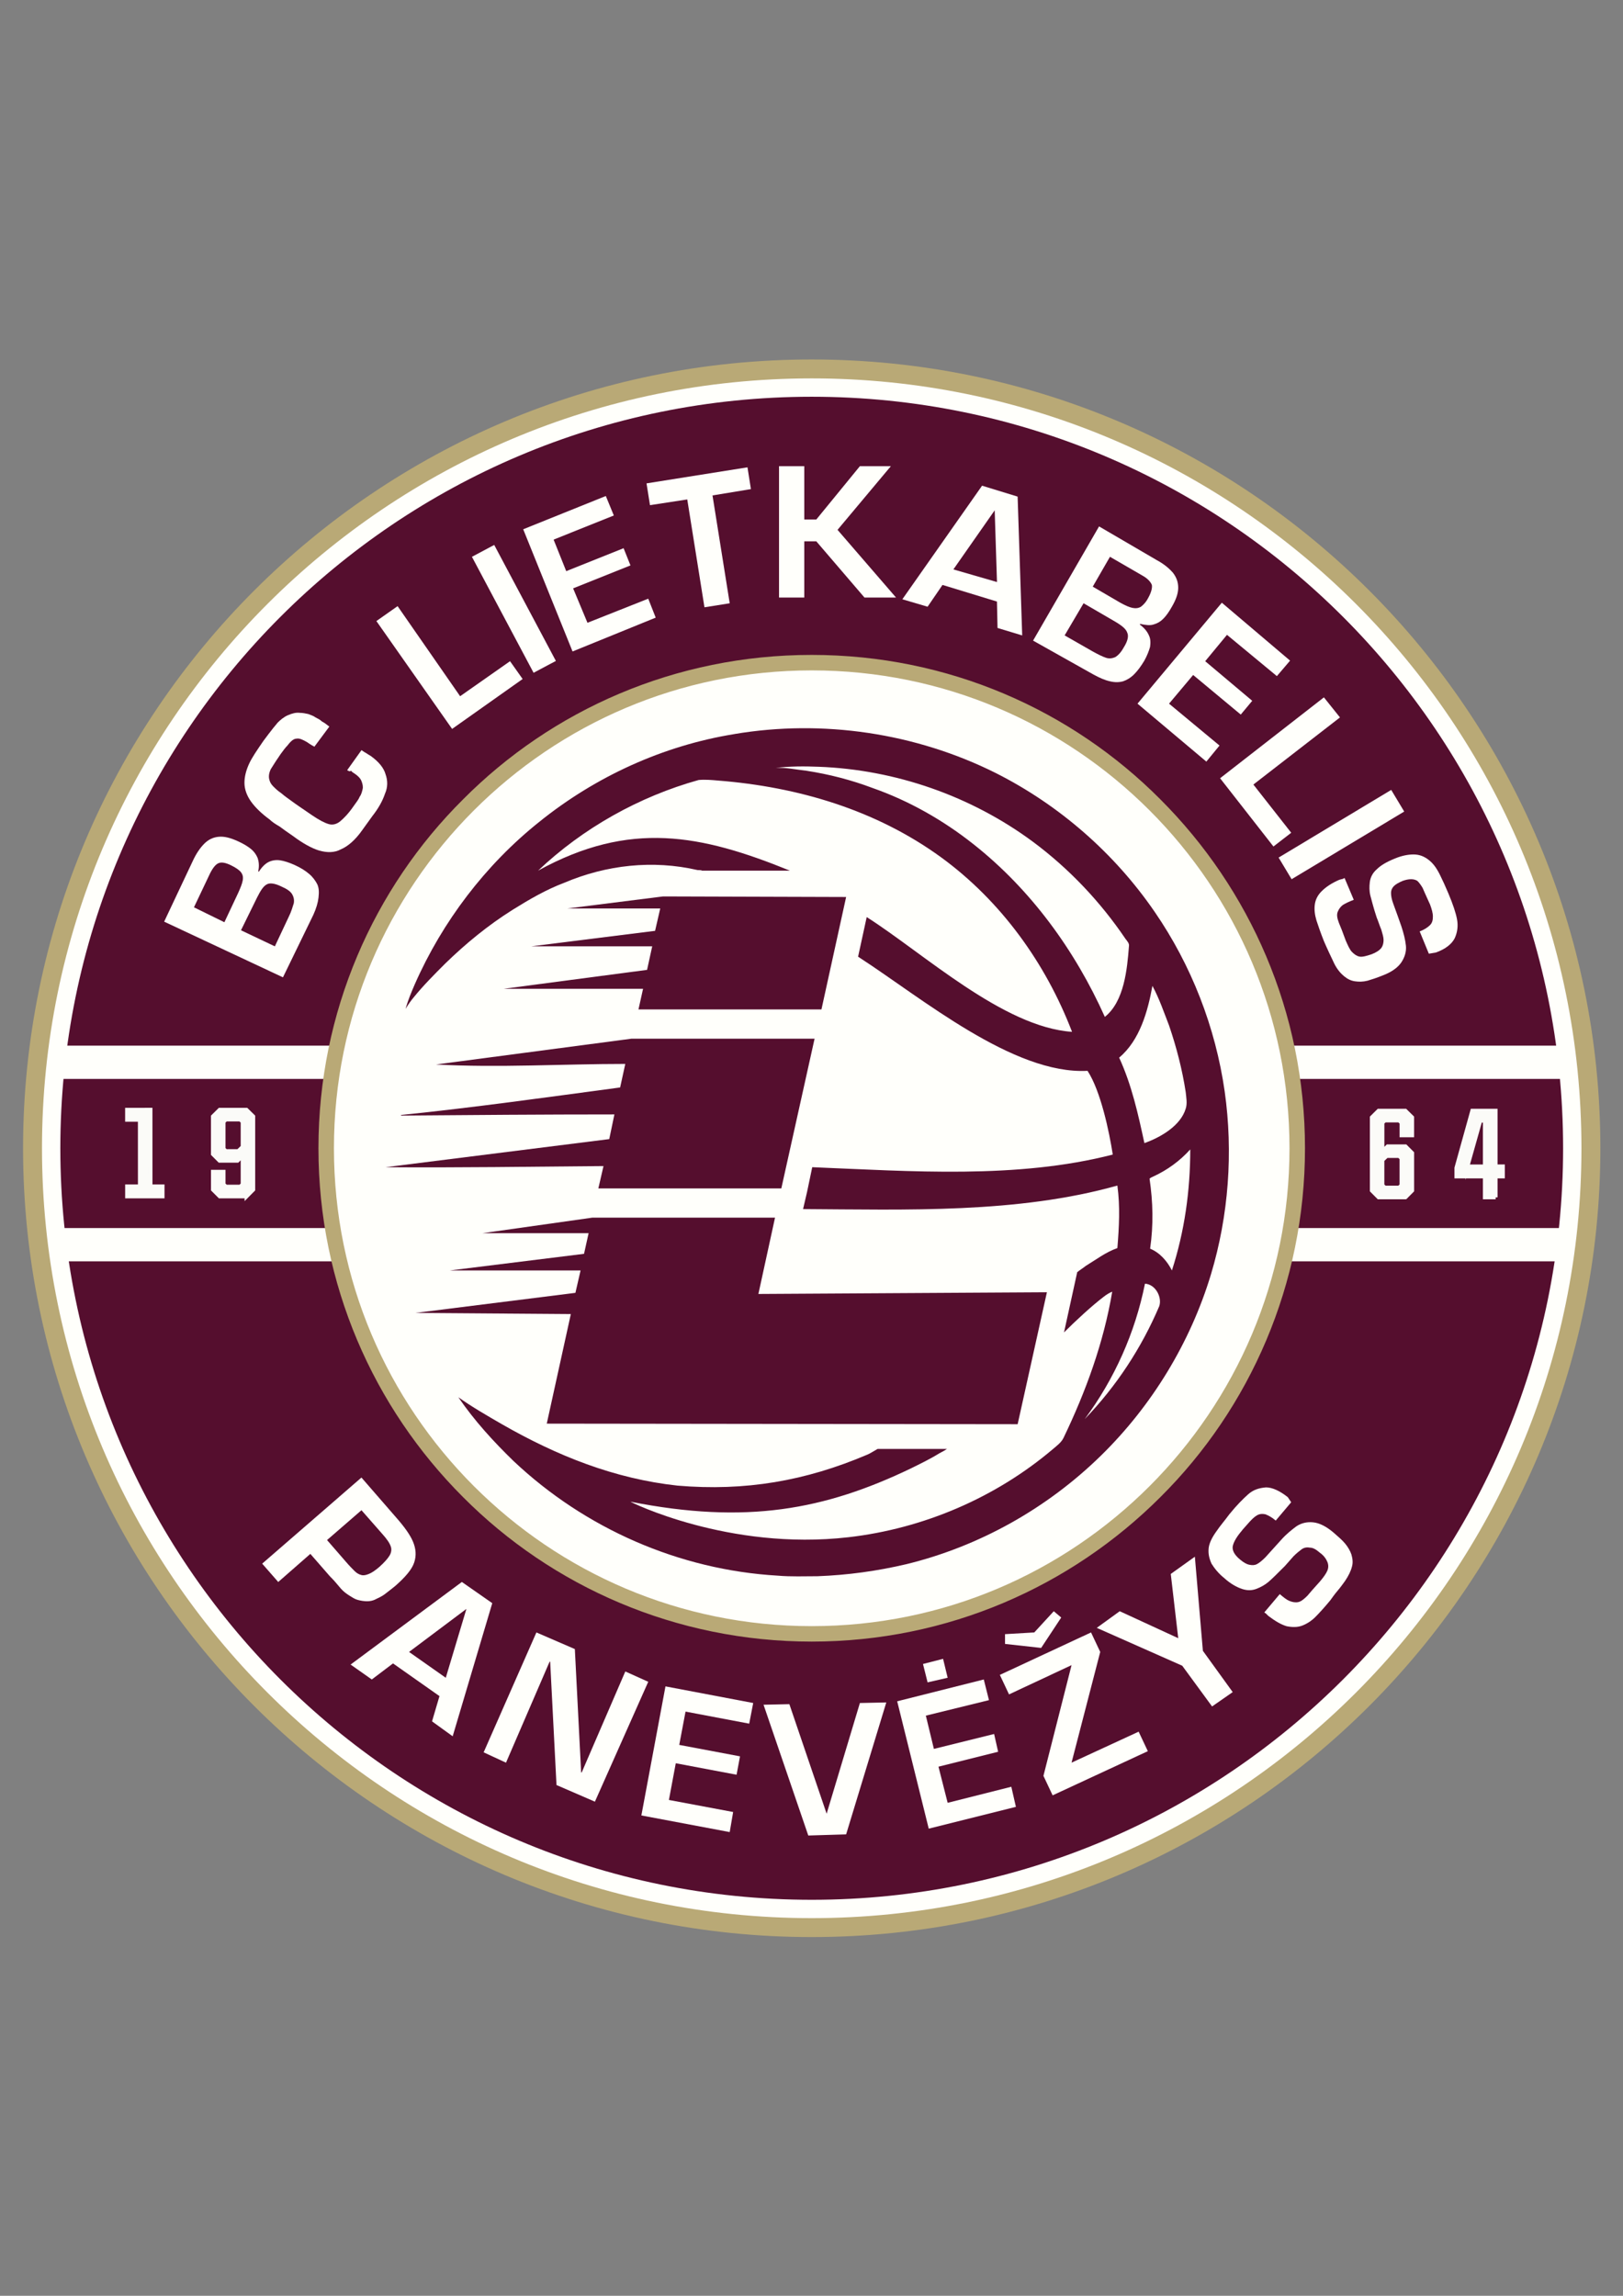 <?xml version="1.0" encoding="UTF-8"?>
<svg id="Layer_1" xmlns="http://www.w3.org/2000/svg" version="1.1" viewBox="0 0 595.28 841.89">
  <rect x="0" y="0" width="595.28" height="841.89" fill="#808080" stroke="none"/>
  <!-- Generator: Adobe Illustrator 29.6.1, SVG Export Plug-In . SVG Version: 2.1.1 Build 9)  -->
  <defs>
    <style>
      .st0 {
        fill: none;
      }

      .st1 {
        fill: #550e2e;
      }

      .st2, .st3 {
        fill: #fff;
      }

      .st2, .st3, .st4, .st5 {
        display: none;
      }

      .st3 {
        stroke: #b9a374;
      }

      .st3, .st6 {
        stroke-miterlimit: 10;
      }

      .st4 {
        fill: #7a7058;
      }

      .st7 {
        fill: #fffffb;
      }

      .st5, .st6 {
        fill: #fbfbf8;
      }

      .st6 {
        stroke: #fbfbf8;
        stroke-width: 1.42px;
      }

      .st8 {
        fill: #b9a976;
      }
    </style>
  </defs>
  <path class="st0" d="M717.7-1340.18"/>
  <path class="st5" d="M178.58,460.84c-.05.23-.05.46.09.69.14.18.37.41.74.6.41.23.78.32,1.01.28.23-.09.51-.32.74-.74l1.52-2.62-2.39-1.38-1.29,2.21c-.23.41-.37.74-.41.97"/>
  <path class="st5" d="M135.24,395.56c.62,0,1.23.02,1.84.05v-20.7c-.61-.02-1.22-.05-1.84-.05s-1.23.03-1.84.05v20.7c.61-.03,1.22-.05,1.84-.05"/>
  <path class="st5" d="M156.22,392.61c.28-.55.32-.97.18-1.2-.14-.28-.51-.51-1.06-.78l-2.62-1.29-1.29,2.72,2.35,1.1c.46.23.83.32,1.1.41.28.05.51,0,.74-.14.23-.14.41-.41.6-.83"/>
  <path class="st5" d="M163.22,407.15c7.18,7.13,11.6,17.02,11.6,27.97s-4.42,20.84-11.6,27.97c-6.17,6.17-14.36,10.3-23.46,11.33v20.78c31.16-2.31,55.76-28.3,55.76-60.09s-24.56-57.78-55.76-60.09v20.78c9.14,1.03,17.33,5.16,23.46,11.33M158.39,484.58c-.28.37-.64.64-1.2.92-.46.23-.97.46-1.52.69-.87.37-1.56.6-2.07.69-.51.09-1.01.05-1.52-.18-.46-.23-.87-.74-1.15-1.52l-.09-.55,1.8-.74c.14.37.32.64.51.83.18.18.41.23.69.23s.6-.09.97-.23l.51-.23c.32-.14.6-.28.83-.37.23-.14.41-.28.55-.41.18-.28.18-.69,0-1.2-.14-.32-.28-.55-.41-.69-.14-.14-.32-.23-.55-.23s-.51.05-.87.18c-.64.23-1.24.46-1.79.65-.55.18-1.11.32-1.57.37-.46.05-.92-.09-1.33-.37-.41-.28-.78-.78-1.06-1.52-.18-.46-.32-.87-.41-1.2-.09-.37-.09-.69-.05-1.01.05-.32.18-.6.41-.87.23-.28.55-.55,1.01-.78.18-.09.51-.23.87-.41.41-.18.69-.32.92-.41.69-.28,1.24-.46,1.66-.6.46-.14.87-.18,1.24-.14.41.05.78.23,1.1.55.32.32.64.78.92,1.43,0,.05.05.14.05.18s.05.14.09.23l-1.75.74c-.14-.37-.28-.64-.41-.87-.14-.18-.32-.32-.55-.41-.23-.09-.51-.05-.87.09-.32.14-.78.32-1.43.55-.41.18-.74.32-.92.51s-.32.37-.37.6c-.05.23.05.55.18.97.14.37.32.64.51.78.18.14.41.18.64.18s.51-.09.83-.18c.32-.14.64-.23.97-.37.83-.28,1.43-.41,1.75-.51.37-.09.74-.09,1.1-.05.37.05.74.23,1.01.55.32.32.6.78.88,1.47.23.55.32,1.06.32,1.47,0,.46-.14.83-.41,1.2M163.98,481.61l-1.74,1.04-5.42-9.03,1.73-1.04,5.43,9.03ZM169.8,477.5l-5.38-6.95-3.86,3.04-1.1-1.43,5.48-4.28,6.49,8.33-1.61,1.29ZM174.35,473.5l-1.24-1.06,3.31-4-2.12-1.75-3.17,3.77-1.1-.92,3.17-3.82-2.3-1.93-3.36,4.05-1.29-1.06,4.65-5.52,8.1,6.76-4.65,5.48ZM185.12,458.18l-2.71,4.65c-.32.6-.69,1.01-1.01,1.29-.37.28-.74.41-1.2.41s-.97-.18-1.52-.51c-.41-.23-.74-.46-.97-.69-.23-.23-.37-.46-.46-.78-.09-.28-.05-.64.05-1.06l-.05-.05c-.28.37-.55.6-.87.74-.28.14-.6.14-.92.09-.32-.09-.69-.23-1.1-.46-.46-.28-.83-.55-1.1-.83-.28-.28-.46-.6-.55-.87-.09-.32-.09-.69,0-1.06.09-.41.28-.83.55-1.33l2.71-4.83,9.15,5.29ZM188.38,448.79l-.87,2.85-11.13.37.6-1.98,2.12-.05,1.34-4.37-1.75-1.2.6-2.03,9.11,6.4ZM189.95,432.5v2.02h-4.28v.97l4.28,3.5v2.48l-5.11-4.28-5.43,4.69v-2.53l4.51-3.86v-.97h-4.51v-2.02h10.54ZM189.85,429.97l-1.75.28-.51-3.08-8.65,1.38-.32-2.02,8.65-1.38-.46-2.99,1.75-.28,1.29,8.1ZM187.55,418.61l-1.56.64-1.93-4.83-2.53,1.01,1.84,4.6-1.38.55-1.84-4.6-2.76,1.15,1.93,4.88-1.52.6-2.71-6.67,9.8-3.96,2.67,6.62ZM183.63,409.66l-9.3,4.95-.95-1.79,9.3-4.95.95,1.79ZM178.72,401.91l-7.22,5.01,2.81,4-1.43,1.01-4-5.66,8.65-6.07,1.2,1.7ZM166.07,389.99c.51.23,1.1.64,1.84,1.15l.55.41c.37.28.64.51.92.74.23.23.46.51.6.83s.23.64.18.97c0,.23-.05.41-.09.64-.09.23-.14.41-.28.6-.09.18-.18.37-.32.51-.09.18-.23.37-.41.6l-1.61-1.2c.05-.09.14-.28.37-.6.18-.32.32-.6.28-.83,0-.23-.18-.46-.55-.74-.14-.14-.37-.32-.69-.55l-.28-.18c-.32-.23-.64-.41-.92-.6-.28-.14-.55-.18-.78-.14-.23.05-.41.14-.6.32s-.37.37-.55.64c-.28.32-.46.6-.6.78-.28.37-.64.92-1.15,1.66-.41.6-.64,1.06-.74,1.38-.09.32,0,.64.23.92.23.28.6.64,1.2,1.06.32.23.55.41.78.51.18.14.41.18.6.23.18.05.41,0,.64-.09s.41-.27.6-.55c.09-.14.14-.23.23-.28-.09-.14,0-.23.05-.32l1.61,1.15c-.05.09-.14.19-.23.37-.09.14-.18.28-.23.37-.46.64-.97,1.06-1.47,1.2-.51.18-1.06.18-1.56-.05-.55-.18-1.15-.51-1.8-1.01l-1.15-.83c-.78-.55-1.29-1.15-1.52-1.7-.28-.51-.28-1.1-.09-1.75.18-.6.6-1.33,1.15-2.07.28-.41.55-.78.78-1.1.18-.32.37-.6.55-.78.51-.69,1.01-1.2,1.47-1.52s.97-.51,1.47-.51,1.01.14,1.52.37M155.35,395.56c-.41-.05-.87-.18-1.38-.41l-5.01-2.44,4.46-9.52,4.88,2.3c.6.28,1.06.6,1.38.92.32.32.51.69.55,1.15.05.46-.09.97-.37,1.57-.18.41-.41.78-.6,1.01-.18.23-.41.41-.74.55-.28.09-.64.14-1.06.05l-.05.05c.37.23.64.51.78.78.14.28.18.6.14.92-.05.32-.18.74-.37,1.15-.23.51-.46.87-.74,1.2-.23.28-.55.51-.83.64-.32.14-.64.14-1.06.09"/>
  <path class="st5" d="M157.37,389.35c.18-.14.37-.41.55-.78.23-.46.28-.78.18-1.01-.09-.23-.37-.46-.83-.69l-2.71-1.29-1.2,2.44,2.35,1.1c.41.18.74.32,1.01.37.28.05.46,0,.64-.14"/>
  <path class="st5" d="M174.63,459.46c.14.23.37.46.78.69.51.32.92.41,1.2.28.28-.09.55-.41.88-.97l1.47-2.53-2.58-1.52-1.29,2.26c-.23.41-.41.78-.51,1.06-.09.28-.05.51.05.74"/>
  <path class="st5" d="M107.27,463.1c-7.18-7.18-11.59-17.07-11.59-27.97s4.42-20.84,11.59-27.97c6.17-6.17,14.36-10.29,23.46-11.33v-20.78c-31.16,2.31-55.76,28.34-55.76,60.08s24.56,57.78,55.76,60.09v-20.78c-9.14-1.03-17.33-5.16-23.46-11.33M96.27,450.63l.14,2.35,1.7,1.56-.51.6-2.44-1.61.32-2.9h.78ZM94.29,445.66l-1.52.37-.37-1.61,1.47-.37.41,1.61ZM100.32,397.03c.28-.23.46-.41.6-.55l1.79-1.56-2.25-2.58,1.47-1.29,6.9,7.96-3.17,2.76c-.78.69-1.43,1.15-1.98,1.38s-1.1.28-1.66.09c-.55-.18-1.15-.69-1.84-1.47-.28-.32-.51-.64-.69-.87-.18-.23-.32-.55-.46-.83-.14-.32-.14-.64-.09-.97.05-.28.09-.51.23-.74s.28-.46.46-.69c.18-.23.41-.41.69-.64M89.28,404.67l2.02.6,2.62-3.73-1.29-1.7,1.2-1.7,6.63,8.93-1.7,2.44-10.67-3.18,1.2-1.66ZM84.17,414.65l9.89-.51v-.04l-8.1-3.5.83-1.79,9.62,4.23-1.33,3.08-9.89.51v.05l8.1,3.5-.83,1.84-9.62-4.28,1.34-3.08ZM89.1,430.11l.97-5.11-2.67-.51-.92,4.88-1.47-.28.92-4.88-2.95-.55-.97,5.15-1.61-.28,1.33-7.08,10.35,1.93-1.33,7.04-1.66-.32ZM80.22,437.89l-.09-3.04,10.49-3.59.05,2.07-8.79,2.99,8.88,2.67.05,2.12-10.58-3.22ZM80.68,444.51l10.21-2.53,1.75,6.95-1.66.41-1.24-5.06-2.67.64,1.2,4.83-1.43.32-1.2-4.79-2.9.74,1.29,5.11-1.61.37-1.75-6.99ZM83.34,454.45l1.57-.74,8.88,2.25-2.35-5.01,1.56-.74,3.4,7.31-1.57.74-8.88-2.3,2.48,5.38-1.56.74-3.54-7.64ZM90.48,467.24l3.27-2.39,3.04-6.86,1.33,1.84-2.16,4.69,5.15-.6,1.38,1.93-7.55.64-3.31,2.39-1.15-1.66ZM103.54,477.91c-.28.23-.6.41-.87.51-.32.09-.64.14-.97.05-.37-.09-.74-.28-1.15-.55-.18-.14-.46-.32-.78-.6-.32-.28-.6-.46-.78-.6-.55-.46-1.01-.87-1.33-1.2-.32-.32-.55-.69-.69-1.06-.14-.37-.14-.78-.05-1.24.14-.46.41-.92.83-1.47.05-.05.09-.09.14-.14.05-.05.09-.09.14-.18l1.47,1.24c-.28.32-.46.55-.55.78-.09.23-.14.46-.09.69.05.23.23.46.51.74.28.23.64.55,1.15,1.01.32.28.64.51.87.6.23.09.46.09.69,0,.23-.09.51-.28.74-.6.28-.32.41-.55.41-.83.05-.23,0-.46-.14-.64-.14-.18-.32-.41-.55-.64-.28-.23-.51-.46-.78-.69-.6-.6-1.06-1.06-1.29-1.33-.23-.28-.42-.6-.55-.97-.14-.37-.14-.74,0-1.15.14-.42.42-.92.88-1.43.37-.46.78-.78,1.15-1.01.41-.18.78-.28,1.24-.23.41.05.87.28,1.38.64.41.28.83.64,1.33,1.01.74.6,1.24,1.1,1.61,1.52.37.41.51.87.55,1.43,0,.51-.28,1.1-.78,1.75l-.41.28-1.47-1.24c.28-.32.41-.6.51-.83.05-.23.05-.46-.09-.69s-.37-.46-.69-.74l-.41-.37c-.28-.23-.51-.42-.74-.55s-.41-.23-.64-.28c-.32-.05-.69.14-1.06.6-.23.28-.37.51-.41.74-.05.23-.05.41.05.6.09.18.28.41.55.69.51.46.97.87,1.43,1.29.46.41.78.83,1.06,1.2.28.41.37.87.32,1.33-.05.51-.32,1.06-.83,1.66-.32.37-.6.69-.87.92"/>
  <polygon class="st5" points="186.4 449.8 181.66 446.49 180.65 449.99 186.4 449.8"/>
  <path class="st5" d="M135.24,474.69c-.62,0-1.23-.02-1.84-.05v20.7c.61.02,1.22.05,1.84.05s1.23-.03,1.84-.05v-20.7c-.61.03-1.22.05-1.84.05"/>
  <path class="st5" d="M133.72,435.17l-.32-.07v8.42c.07-2.82.21-5.62.32-8.35"/>
  <path class="st5" d="M125.44,464.02c.74-.37,1.43-.97,1.75-1.75,1.22.17,2.38.21,3.54.15v-2.65c-1.16.04-2.31-.02-3.5-.12-.32-.92-.92-1.7-1.43-2.53-.18-.23-.32-.46-.51-.69l-4.83-1.06c.92.92,2.12,2.21,2.85,3.17.18.23.32.46.41.69-4.1-.69-8.01-2.12-11.73-3.91-.37-.18-.6-.51-.87-.83-3.91-4.6-6.4-10.4-7.09-16.43-1.1-9.62,2.85-17.53,2.85-17.48-1.84,9.29-.64,15.6,2.67,22.5.37.74.74,1.52,1.2,2.26.14.28.28.51.37.64v-5.57c-.18-.32-.41-.69-.46-.83-2.12-4.97-2.94-9.8-2.48-15.23.55-5.06,2.39-9.66,4.92-14.08.69-1.2,1.38-2.39,2.16-3.5-1.89,1.29-3.54,2.81-5.11,4.42-5.43,5.75-8.74,13.3-9.2,21.21-.09,1.06-.05,2.12-.05,3.17.09,2.44.41,4.78.97,7.13,1.43,5.84,4.46,11.27,8.7,15.6,4,4.1,9.06,7.18,14.54,8.83,1.83.55,3.71.94,5.61,1.17v-3.13c-1.8-.24-3.57-.61-5.29-1.17M122.59,463.01c-3.36-1.43-6.44-3.45-9.06-5.98,3.22,2.39,6.95,4.05,10.86,4.83-.05.83-1.06,1.38-1.79,1.15"/>
  <path class="st5" d="M142.51,459.79c1.38,1.66,3.73,2.3,5.75,2.67-1.01.55-2.12.92-3.17,1.33-1.75.6-3.54,1.06-5.34,1.33v3.13s.03,0,.05,0c5.15-.74,10.12-2.67,14.4-5.61,4.69-3.22,8.56-7.64,11.13-12.74,3.22-6.44,4.32-13.9,3.13-20.98-.92-5.71-3.4-11.13-7.04-15.64-3.45-4.32-8.01-7.77-13.02-9.98-.64-.28-1.29-.55-1.98-.74.32.18.64.41.92.64.97.78,1.84,1.66,2.71,2.53,1.61,1.66,3.08,3.45,4.33,5.43.83,1.33,1.61,2.67,2.16,4.14,1.43,3.36,1.84,7.09,1.01,10.67,0,.14,0,.28-.05.37v7.04c2.9-7.13,4.05-12.84,0-20.2,3.4,3.59,5.93,8.1,7.27,12.88.05.51,0,1.06-.05,1.56-.51,6.4-2.35,12.65-6.16,17.9-3.5,4.79-8.46,8.37-13.99,10.49.37-5.52,6.3-11.92,9.2-16.47l-3.17-.69s-.05.09-.09.14c-3.22,4.97-9.39,12.33-9.06,18.27-.45.3-1.05.56-1.7.8v2.74c.93-.28,1.86-.6,2.76-1.01M145.78,458.64c5.34-2.39,10.21-5.94,13.85-10.54,1.93-2.44,3.5-5.2,4.51-8.1.64-1.7,1.11-3.5,1.38-5.29.09-.83.28-1.66.23-2.48.14,1.15.14,2.3.09,3.45-.23,6.17-2.35,12.24-6.03,17.21-2.16,2.9-4.79,5.38-7.78,7.41-.18.14-.37.32-.6.28-1.79-.14-4.42-.37-5.66-1.93"/>
  <path class="st5" d="M135.66,461.81c.48-.1.95-.21,1.43-.32v-2.67c-.88.2-1.71.35-2.35.45-.9-3.49-1.24-7.15-1.33-10.85v14.82c.47.82,1.03,1.6,1.75,2.24-.58,0-1.17-.03-1.75-.06v3.11c1.23.06,2.46.05,3.68-.03v-4.26c-.66-.69-1.14-1.63-1.43-2.45"/>
  <path class="st5" d="M130.37,434.44c-.03,5.42-.17,11.11.37,16.64v-16.56l-.37-.09Z"/>
  <path class="st5" d="M138.42,465.12c-.51-.15-.95-.47-1.33-.87v4.26c.89-.05,1.78-.13,2.67-.26v-3.13c-.46.05-.92.14-1.33,0"/>
  <path class="st5" d="M137.08,461.49c.9-.2,1.79-.43,2.67-.7v-2.74c-.84.31-1.77.56-2.67.77v2.67Z"/>
  <path class="st5" d="M130.73,465.19v3.13c.89.11,1.78.18,2.67.22v-3.11c-.89-.04-1.78-.12-2.67-.24"/>
  <path class="st5" d="M132.8,462.22c.09.09.14.23.18.32.11.25.28.47.41.71v-14.82c-.04-1.64-.04-3.27,0-4.91v-8.42l-1.66-.35-1.01-.24v16.56c.28,2.92.74,5.8,1.52,8.57-.51.07-1.02.1-1.52.12v2.65c.68-.03,1.37-.09,2.07-.2"/>
  <polygon class="st5" points="146.38 421.23 146.38 435.91 155.39 437.89 155.44 423.21 154.47 415.53 154.47 422.98 152.68 422.56 151.44 412.63 151.44 422.33 149.55 421.92 148.03 410.42 148.03 421.6 146.38 421.23"/>
  <path class="st5" d="M144.03,435.36v-14.68l-2.07-15.69c-.28,5.01.05,10.17.05,15.18l-1.89-.41c-.12-.92-.24-1.84-.37-2.76v17.4l4.28.95Z"/>
  <path class="st5" d="M133.72,400.94c-.05,5.84.05,11.69.09,17.48l-.41-.09v14.66l3.68.82v-14.7l-1.11-.23-2.25-17.94Z"/>
  <polygon class="st5" points="122.04 403.33 121.95 415.8 113.16 413.87 113.11 451.64 123.69 453.99 123.56 430.85 129.68 432.18 129.68 417.5 128.43 408.72 128.43 417.23 126.78 416.86 125.44 406.09 125.44 416.58 123.65 416.17 122.04 403.33"/>
  <path class="st5" d="M139.75,434.4v-17.4c-.67-4.94-1.34-9.89-1.84-14.82h-.05c.05,5.7.09,11.41.09,17.11l-.88-.18v14.7l2.67.59Z"/>
  <polygon class="st5" points="132.02 418.01 132.02 432.69 133.4 432.99 133.4 418.33 132.02 418.01"/>
  <polygon class="st2" points="65.85 473.16 36.3 473.17 36.3 464.96 46.95 464.95 46.92 410.39 36.28 410.39 36.27 402.18 55.79 402.17 55.82 464.95 65.84 464.94 65.85 473.16"/>
  <path class="st2" d="M100.12,473.16h-22.34s-5.64-5.57-5.64-5.57v-14.61s8.87,0,8.87,0v10.34s1.99,1.82,1.99,1.82h11.9s1.98-1.83,1.98-1.83v-23.33s-.22,0-.22,0l-4.07,3.96h-14.93s-5.54-5.47-5.54-5.47v-30.83s5.62-5.48,5.62-5.48h22.34s5.64,5.47,5.64,5.47l.02,59.94-5.64,5.58ZM81,434.23l1.88,1.82h10.34s3.65-3.45,3.65-3.45v-20.59s-1.99-1.82-1.99-1.82h-11.9s-1.98,1.83-1.98,1.83v22.21Z"/>
  <path class="st2" d="M513.79,474.83h-22.34s-5.64-5.57-5.64-5.57l-.02-59.94,5.63-5.48h22.34s5.64,5.46,5.64,5.46v14.71s-8.87,0-8.87,0v-10.34s-1.99-1.82-1.99-1.82h-11.9s-1.98,1.83-1.98,1.83v23.33s.22,0,.22,0l4.07-3.96h14.93s5.54,5.47,5.54,5.47v30.73s-5.62,5.58-5.62,5.58ZM494.81,465.09l2.01,1.8,11.9-.14,1.96-1.85-.26-22.21-2-1.8-10.33.12-3.51,3.39.24,20.69Z"/>
  <path class="st3" d="M558.47,475.01h-8.98s0-17.14,0-17.14h-23.7s0-6.99,0-6.99l13.24-46.86h19.42s.02,45.63.02,45.63h6.06s0,8.21,0,8.21h-6.06s0,17.14,0,17.14ZM535.07,449.26v.41s14.41,0,14.41,0l-.02-37.53h-3.76s-10.63,37.13-10.63,37.13Z"/>
  <line class="st4" x1="36.32" y1="473.06" x2="647.38" y2="475.42"/>
  <polyline class="st0" points="739.73 -2442.42 773.6 717.18 -854.2 716.97"/>
  <polyline class="st0" points="739.73 -2442.42 773.6 717.18 -854.2 716.97"/>
  <path class="st8" d="M297.72,131.82c159.67,0,289.26,129.59,289.26,289.26s-129.59,289.26-289.26,289.26S8.46,580.75,8.46,421.08,138.05,131.82,297.72,131.82"/>
  <path class="st7" d="M297.72,138.76c155.89,0,282.32,126.43,282.32,282.32s-126.43,282.32-282.32,282.32S15.4,576.97,15.4,421.08,141.84,138.76,297.72,138.76"/>
  <path class="st1" d="M297.72,242.9c98.24,0,178.19,79.73,178.19,178.18s-79.73,178.18-178.19,178.18-178.18-79.73-178.18-178.18,79.94-178.18,178.18-178.18M297.72,145.49c152.31,0,275.59,123.49,275.59,275.59s-123.49,275.59-275.59,275.59S22.13,573.18,22.13,421.08,145.41,145.49,297.72,145.49"/>
  <rect class="st7" x="19.61" y="383.45" width="556.22" height="12.2"/>
  <path class="st7" d="M474.08,420.98c0,98.27-79.66,177.93-177.93,177.93s-177.93-79.66-177.93-177.93,79.66-177.93,177.93-177.93,177.93,79.66,177.93,177.93"/>
  <rect class="st7" x="19.61" y="450.34" width="556.22" height="12.2"/>
  <path class="st1" d="M419.95,470.73h0c-3.58,17.88-11.15,34.92-22.09,49.65,11.57-11.99,20.83-26.09,27.35-41.44,1.05-3.37-1.47-7.99-5.26-8.2M423.1,431.39h0c-.42.21-1.05.42-1.47.84,1.26,8.62,1.47,16.83.21,25.67,3.58,1.47,6.31,4.63,7.99,7.99,4.63-14.31,6.73-29.24,6.73-44.39-3.79,4.21-8.42,7.57-13.46,9.89M422.68,361.54h0c-1.68,9.26-4.63,19.98-12.2,26.3,4.63,10.1,6.94,20.62,9.26,31.35,5.89-2.1,13.25-6.31,15.15-12.62.63-1.89.21-4,0-6.1-1.26-8.21-3.37-16.41-6.1-24.4-1.89-4.84-3.58-9.89-6.1-14.52M284.47,281.6h0c3.79-.21,7.57.63,11.36,1.05,8.2,1.26,16.41,3.37,24.19,6.31,13.25,4.63,25.88,11.78,37.03,20.62,21.04,16.62,37.24,38.92,48.18,63.32,7.15-5.68,8.2-17.67,8.84-25.88.21-1.05-.63-1.89-1.26-2.73-9.26-13.67-20.62-25.67-33.87-35.55-22.72-16.83-50.49-26.51-78.68-27.56-5.26-.21-10.52-.21-15.78.42M269.32,269.19c32.4-5.47,66.48-.42,95.93,14.3,23.35,11.78,43.55,29.45,58.27,50.91,13.46,19.57,22.3,42.29,25.67,65.85,3.15,22.3,1.47,45.44-5.05,67.11-7.57,25.03-21.67,48.18-40.39,66.48-19.78,19.35-44.6,33.24-71.32,39.76-10.73,2.52-21.46,4-32.61,4.42-4.84,0-9.68.21-14.52-.21-36.18-2.1-70.69-17.25-96.98-42.07-7.36-7.15-14.3-14.73-20.2-23.35,5.05,3.58,10.52,6.73,15.99,9.89,20.2,11.57,41.23,19.99,64.37,22.51,24.82,2.1,46.91-1.68,69.63-11.36.63-.21,2.31-1.26,3.79-2.1h25.45c-.63.42-1.68,1.05-2.94,1.68-3.37,2.1-6.94,3.79-10.31,5.47-31.56,15.15-60.38,20.62-102.87,12.2-.21,0,35.97,18.09,79.94,13.04,27.56-3.16,54.06-14.52,75.1-32.4,1.47-1.26,2.94-2.31,3.79-4,8.2-17.04,14.73-34.92,17.88-53.65-1.05.42-2.1,1.05-3.16,1.89-4.42,3.37-10.31,8.84-14.52,13.04l4.84-22.09c1.05-.84,2.1-1.47,3.16-2.31,3.79-2.31,7.36-5.05,11.57-6.52.63-7.78,1.05-15.15,0-22.93-36.6,10.31-77.42,8.84-115.28,8.63l1.47-6.31,1.89-9.05c36.18,1.47,75.1,4.42,110.23-4.63-1.26-8.2-4.42-23.35-9.26-30.71-27.14,1.47-60.8-26.72-83.52-41.44-.21-.21-.42-.21-.63-.42l3.16-14.52c20.83,13.25,50.07,40.39,75.31,42.08-9.68-25.24-26.09-47.97-47.96-63.95-23.98-17.46-52.59-25.88-81.83-28.19-2.31-.21-4.84-.42-7.15-.21-21.88,6.1-42.49,17.67-58.9,33.24,33.66-18.51,59.75-13.25,92.35,0h-32.19c-.42-.21-1.05-.21-1.68-.21-16.41-3.79-33.45-1.89-48.81,4.63-6.73,2.53-12.83,6.1-18.93,9.89-9.05,5.68-17.25,12.41-24.82,19.78-4,4-7.99,7.99-11.57,12.41-1.05,1.26-2.1,2.73-2.94,4.21.84-3.16,2.1-6.1,3.37-9.05,10.1-22.93,25.88-43.76,45.65-59.54,20.62-16.62,45.44-27.98,71.53-32.19"/>
  <path class="st1" d="M231.66,380.9h67.11l-12.2,54.91h-67.11l1.89-8.2c-26.51.21-53.22.63-79.94.42l82.05-10.31,1.89-9.05c-26.09,0-52.17.21-78.26.42v-.21c26.72-2.73,53.65-6.52,80.36-10.1l1.89-8.63c-22.93,0-46.49,1.47-69.42.21l71.74-9.47ZM310.34,328.94l-9.05,41.23h-67.11l1.68-7.57h-51.12l52.59-6.94,1.89-8.63h-44.39l45.44-5.68,1.89-8.2h-34.08l35.13-4.42,67.11.21ZM217.15,446.53h67.11l-6.1,27.98,105.82-.63-10.73,48.39-172.71-.21,8.83-40.18-57.01-.42,58.69-7.36,1.89-8.21h-47.96l49.23-6.1,1.68-7.57h-38.92l40.18-5.68Z"/>
  <path class="st8" d="M421.63,297.17c-31.77-31.77-75.52-51.33-123.91-51.33s-92.14,19.57-123.91,51.33c-31.77,31.77-51.33,75.52-51.33,123.91s19.56,92.14,51.33,123.91c31.77,31.77,75.52,51.33,123.91,51.33s92.14-19.57,123.91-51.33c31.77-31.77,51.33-75.52,51.33-123.91s-19.56-92.14-51.33-123.91M297.72,240.16c50.07,0,95.3,20.2,127.91,53.01,32.82,32.82,53.01,78.05,53.01,127.9s-20.19,95.3-53.01,127.91c-32.82,32.82-78.05,53.01-127.91,53.01s-95.3-20.2-127.91-53.01c-32.82-32.82-53.01-78.05-53.01-127.91s20.2-95.3,53.01-127.9c32.61-32.82,77.84-53.01,127.91-53.01"/>
  <path class="st7" d="M524.08,349.76l-3.37-8.2c1.68-.63,2.94-1.47,3.79-2.32.84-.84,1.05-1.89,1.05-3.15s-.42-2.73-1.05-4.42l-1.05-2.31c-.63-1.47-1.26-2.73-1.68-3.79-.63-1.05-1.26-1.89-1.89-2.52-1.26-.84-3.16-.84-5.47,0-1.47.63-2.53,1.26-3.16,1.89-.63.63-1.05,1.47-1.05,2.52s.21,2.31.84,4c1.05,2.95,2.1,5.68,2.94,8.2.84,2.52,1.47,5.05,1.68,7.15.21,2.1-.42,4.21-1.68,6.1-1.26,1.89-3.58,3.58-6.94,4.84-2.1.84-4,1.47-5.47,1.89-1.68.42-3.16.42-4.63.21-1.47-.21-2.73-.84-4-1.89-1.26-1.05-2.53-2.52-3.58-4.63-.42-.84-1.05-2.31-1.89-4-.84-1.89-1.47-3.15-1.89-4.21-1.26-3.16-2.1-5.68-2.73-7.57-.63-2.1-.84-4-.63-5.68.21-1.89,1.05-3.58,2.53-5.05,1.47-1.47,3.58-2.95,6.52-4.21.21,0,.63-.21.84-.21s.63-.21,1.05-.42l3.37,7.99c-1.68.63-2.95,1.26-4,1.89-.84.63-1.47,1.47-1.89,2.52s-.21,2.31.42,4c.63,1.47,1.47,3.58,2.52,6.52.84,1.89,1.47,3.37,2.31,4.21.84.84,1.68,1.47,2.73,1.68s2.52-.21,4.42-.84c1.68-.63,2.94-1.47,3.58-2.31.63-.84.84-1.89.84-2.95s-.42-2.31-.84-3.79c-.63-1.47-1.05-2.95-1.68-4.42-1.26-3.79-1.89-6.52-2.31-7.99-.42-1.68-.42-3.37-.21-5.05.21-1.68,1.05-3.37,2.52-4.63,1.47-1.47,3.58-2.73,6.73-4,2.53-1.05,4.84-1.47,6.73-1.47,2.1,0,3.79.63,5.47,1.89,1.68,1.26,2.94,2.95,4.21,5.47,1.05,2.1,2.1,4.42,3.16,6.94,1.68,4,2.73,7.15,3.16,9.47s.21,4.63-.84,6.94c-1.05,2.1-3.37,4-6.94,5.26l-2.52.42Z"/>
  <rect class="st7" x="467.91" y="301.45" width="48.18" height="9.26" transform="translate(-87.37 297.08) rotate(-31)"/>
  <polygon class="st7" points="491.47 263.09 459.71 287.7 473.59 305.38 467.07 310.42 447.5 285.39 485.58 255.73 491.47 263.09"/>
  <polygon class="st7" points="450.03 232.8 442.04 242.47 459.29 256.99 455.08 262.04 437.62 247.52 428.78 258.04 447.29 273.4 442.46 279.29 417.21 258.04 448.14 221.02 473.17 242.26 468.33 247.94 450.03 232.8"/>
  <path class="st7" d="M378.92,234.9l24.19-41.86,21.25,12.41c2.73,1.47,4.63,3.16,5.89,4.63,1.26,1.68,1.89,3.36,1.89,5.47s-.84,4.42-2.32,6.94c-1.05,1.89-2.1,3.37-3.16,4.42-1.05,1.05-2.1,1.68-3.58,2.1-1.26.42-2.95.21-4.84-.21l-.21.21c1.68,1.26,2.73,2.52,3.37,4,.63,1.26.63,2.73.42,4.21-.42,1.47-1.05,3.16-2.1,5.05-1.26,2.1-2.52,3.79-3.79,5.05-1.26,1.26-2.73,2.1-4,2.52-1.47.42-3.16.42-4.84,0-1.89-.42-3.79-1.26-6.1-2.52l-22.09-12.41ZM400.8,215.13l10.1,5.89c1.89,1.05,3.37,1.68,4.42,1.89,1.05.21,2.1.21,3.16-.42.84-.63,1.89-1.68,2.73-3.37,1.05-1.89,1.47-3.58,1.26-4.63-.42-1.05-1.47-2.31-3.37-3.37l-11.99-6.94-6.31,10.94ZM390.49,233.01l10.31,5.89c1.89,1.05,3.58,1.89,4.84,2.31,1.26.42,2.31.21,3.37-.21,1.05-.63,2.1-1.68,3.15-3.58,1.47-2.31,1.89-4.21,1.26-5.47-.42-1.26-1.89-2.52-4.42-4l-11.57-6.73-6.94,11.78Z"/>
  <path class="st7" d="M365.67,220.6l-19.98-6.1-5.47,7.99-9.26-2.73,29.24-41.65,13.04,4,1.68,50.91-9.05-2.74-.21-9.68ZM365.67,213.44l-.84-26.3-15.15,21.67,15.99,4.63Z"/>
  <polygon class="st7" points="294.99 170.95 294.99 190.51 299.4 190.51 315.39 170.95 326.75 170.95 307.19 194.3 328.64 219.12 317.07 219.12 299.4 198.51 294.99 198.51 294.99 219.12 285.73 219.12 285.73 170.95 294.99 170.95"/>
  <polygon class="st7" points="261.33 181.68 267.64 221.23 258.38 222.7 252.07 183.15 238.4 185.25 237.13 177.26 274.16 171.37 275.42 179.36 261.33 181.68"/>
  <polygon class="st7" points="203.05 197.88 207.68 209.45 228.72 201.03 231.24 207.34 210.21 215.76 215.47 228.38 237.76 219.54 240.5 226.49 210 238.9 191.9 194.09 222.2 181.89 225.14 189.04 203.05 197.88"/>
  <rect class="st7" x="183.87" y="199.17" width="9.26" height="48.17" transform="translate(-82.76 114.65) rotate(-28)"/>
  <polygon class="st7" points="145.83 222.28 168.76 255.31 187.07 242.47 191.69 249 165.82 267.3 138.05 227.75 145.83 222.28"/>
  <path class="st7" d="M127.32,282.45l5.26-7.36c.42.21.84.63,1.68,1.05.63.42,1.26.84,1.68,1.05,2.95,2.1,4.84,4.42,5.47,6.73.84,2.31.84,4.84-.21,7.15-.84,2.52-2.32,5.26-4.63,8.2l-3.79,5.26c-2.52,3.58-5.26,5.89-7.78,6.94-2.31,1.26-5.05,1.26-7.99.42-2.74-.84-6.1-2.73-9.47-5.26-1.89-1.26-3.58-2.52-5.05-3.58-1.47-.84-2.74-1.68-3.58-2.52-3.16-2.31-5.47-4.63-6.94-6.73-1.47-2.1-2.31-4.42-2.31-6.73s.63-4.63,1.68-6.94c1.05-2.31,2.95-5.05,5.26-8.42l1.89-2.52c1.26-1.68,2.31-2.95,3.37-4.21,1.05-1.05,2.31-2.1,3.79-2.73,1.47-.63,2.94-1.05,4.42-.84,1.05,0,1.89.21,2.95.42,1.05.42,1.89.63,2.73,1.26.84.42,1.68.84,2.31,1.47.84.42,1.68,1.05,2.73,1.89l-5.47,7.36c-.42-.21-1.26-.63-2.73-1.68-1.47-.84-2.73-1.47-3.79-1.26-1.05,0-2.1.84-3.37,2.52-.63.63-1.47,1.68-2.52,3.16l-.84,1.26c-1.05,1.47-1.89,2.94-2.73,4.21-.63,1.26-.84,2.52-.63,3.58.21,1.05.63,1.89,1.47,2.73s1.68,1.68,2.95,2.52c1.47,1.26,2.73,2.1,3.58,2.73,1.68,1.26,4.21,2.95,7.57,5.26,2.74,1.89,4.84,2.95,6.31,3.37,1.47.42,2.95,0,4.21-1.05,1.26-1.05,2.95-2.73,4.84-5.47,1.05-1.47,1.89-2.52,2.31-3.58.63-.84.84-1.89,1.05-2.74.21-.84,0-1.89-.42-2.94-.42-1.05-1.26-1.89-2.52-2.74-.63-.42-1.05-.63-1.26-1.05-.63.42-1.05,0-1.47-.21"/>
  <path class="st7" d="M103.76,358.39l-43.55-20.41,10.52-22.3c1.26-2.73,2.73-4.84,4.21-6.31,1.47-1.47,3.16-2.32,5.26-2.52,2.1-.21,4.42.42,7.15,1.68,1.89.84,3.58,1.89,4.63,2.74,1.05.84,1.89,1.89,2.53,3.37.42,1.26.63,2.95.21,4.84l.21.21c1.05-1.68,2.31-2.95,3.58-3.58,1.26-.63,2.74-.84,4.21-.63,1.47.21,3.37.84,5.26,1.68,2.31,1.05,4,2.1,5.47,3.37,1.26,1.05,2.31,2.52,2.95,3.79.63,1.47.63,2.95.42,4.84-.21,1.89-.84,4-1.89,6.31l-11.15,22.93ZM82.3,338.19l5.05-10.73c.84-1.89,1.47-3.36,1.68-4.63.21-1.26,0-2.1-.63-2.95-.63-.84-1.89-1.68-3.58-2.52-2.1-1.05-3.58-1.26-4.63-.84-1.05.42-2.1,1.68-3.16,3.79l-5.89,12.41,11.15,5.47ZM100.81,347.03l5.05-10.73c1.05-2.1,1.47-3.79,1.89-5.05.21-1.26,0-2.31-.63-3.37-.63-1.05-1.89-1.89-3.79-2.73-2.52-1.26-4.42-1.47-5.47-.84-1.26.63-2.31,2.31-3.58,4.84l-5.89,11.99,12.41,5.89Z"/>
  <path class="st7" d="M473.59,550.88l-5.68,6.73c-1.47-1.26-2.73-1.89-3.79-2.31-1.05-.21-2.1-.21-3.15.42-1.05.63-2.1,1.68-3.37,3.15l-1.68,1.89c-1.05,1.26-1.89,2.32-2.53,3.37-.63,1.05-1.05,1.89-1.26,2.95-.21,1.47.63,3.15,2.73,4.84,1.26,1.05,2.31,1.68,3.37,1.89,1.05.21,1.89.21,2.74-.21.84-.42,1.89-1.26,3.15-2.52,2.1-2.31,4-4.42,5.89-6.52,1.89-2.1,3.79-3.58,5.47-4.84,1.89-1.26,4-1.68,6.1-1.47,2.31.21,4.84,1.47,7.57,3.79,1.68,1.47,3.16,2.73,4.21,4,1.05,1.26,1.89,2.74,2.31,4,.42,1.47.63,2.95.21,4.42-.42,1.68-1.26,3.37-2.52,5.26-.63.84-1.47,2.1-2.73,3.58-1.26,1.47-2.1,2.74-2.73,3.58-2.1,2.53-4,4.63-5.47,6.1-1.47,1.47-3.16,2.52-4.84,3.16-1.68.63-3.58.63-5.68.21-2.1-.63-4.21-1.89-6.73-3.79-.21-.21-.42-.42-.63-.63-.21-.21-.42-.42-.84-.63l5.68-6.73c1.47,1.26,2.52,2.1,3.58,2.52,1.05.42,2.1.63,3.16.42,1.05-.21,2.1-1.05,3.37-2.31,1.05-1.26,2.53-2.95,4.63-5.26,1.26-1.47,2.31-2.95,2.73-4,.42-1.05.42-2.1,0-3.15-.42-1.05-1.26-2.32-2.73-3.37-1.47-1.26-2.53-1.89-3.79-1.89-1.05-.21-2.1,0-2.95.63-.84.63-1.89,1.47-2.94,2.52-1.05,1.26-2.1,2.31-3.16,3.58-2.73,2.74-4.84,4.84-6.1,5.89-1.26,1.05-2.73,1.89-4.42,2.52-1.68.63-3.37.63-5.26,0-1.89-.63-4.21-1.89-6.52-4-2.1-1.68-3.58-3.58-4.63-5.26-.84-1.89-1.26-3.58-1.05-5.68.21-1.89,1.26-4,2.94-6.31,1.26-1.89,2.95-3.79,4.63-6.1,2.73-3.37,5.05-5.68,6.94-7.36,1.89-1.68,4-2.31,6.52-2.52,2.31,0,5.05,1.26,7.99,3.58l1.26,1.89Z"/>
  <polygon class="st7" points="438.25 570.86 441.19 605.37 452.13 620.51 444.56 625.77 433.62 610.84 402.27 596.95 410.69 590.85 432.15 600.74 429.41 577.18 438.25 570.86"/>
  <path class="st7" d="M381.87,604.31l-13.25-1.47v-3.58l10.73-.63,7.15-7.78,2.73,2.31-7.36,11.15ZM400.17,598.63l3.37,7.15-10.52,40.6,24.61-11.36,3.37,7.15-34.92,16.2-3.37-7.15,10.31-40.6-22.93,10.73-3.37-7.15,33.45-15.57Z"/>
  <polygon class="st7" points="339.58 629.14 342.53 641.34 364.62 635.87 366.09 642.39 344.21 647.86 347.58 661.11 370.93 655.22 372.61 662.59 340.64 670.58 329.07 623.88 360.83 615.88 362.73 623.46 339.58 629.14"/>
  <polygon class="st7" points="315.39 624.51 325.07 624.3 310.34 672.68 296.46 673.1 280.05 625.14 289.52 624.93 303.19 665.11 315.39 624.51"/>
  <polygon class="st7" points="251.44 627.66 249.13 639.87 271.42 644.07 270.16 650.81 247.86 646.6 245.34 660.06 268.9 664.48 267.64 671.84 235.24 665.74 244.08 618.41 276.26 624.51 274.79 632.08 251.44 627.66"/>
  <polygon class="st7" points="237.76 616.73 218.2 660.69 204.11 654.59 201.79 609.36 201.58 609.36 185.59 646.39 177.39 642.6 196.74 598.63 210.84 604.73 213.15 649.96 213.36 649.96 229.35 612.94 237.76 616.73"/>
  <path class="st7" d="M161.19,621.98l-17.04-11.99-7.78,5.89-7.78-5.47,40.81-30.29,11.15,7.78-14.52,48.81-7.57-5.47,2.73-9.26ZM163.5,615.25l7.57-25.25-21.04,15.78,13.46,9.47Z"/>
  <path class="st7" d="M96.18,573.39l36.39-31.56,12.62,14.52c3.16,3.58,5.26,6.52,6.31,9.05,1.05,2.53,1.26,5.05.42,7.57-.84,2.53-3.16,5.26-6.73,8.42-1.47,1.26-2.95,2.31-4,3.16-1.05.84-2.52,1.47-3.79,2.1-1.47.63-2.95.63-4.42.42-1.26-.21-2.31-.42-3.37-1.05-1.05-.63-2.1-1.26-3.16-2.1-1.05-.84-1.89-1.89-2.95-3.16-1.05-1.26-1.89-2.1-2.52-2.74l-7.15-8.2-11.78,10.31-5.89-6.73ZM119.96,564.76l6.94,7.99c1.26,1.47,2.31,2.52,3.16,3.37.84.84,1.68,1.26,2.52,1.47.84.21,1.68,0,2.73-.42,1.05-.42,2.31-1.26,3.79-2.53,1.89-1.68,3.16-3.15,3.79-4.21.63-1.05.84-2.31.42-3.37-.42-1.26-1.47-2.74-3.16-4.63l-7.57-8.62-12.62,10.94Z"/>
  <polygon class="st7" points="345.9 608.31 347.58 615.25 340.22 616.94 338.53 610.2 345.9 608.31"/>
  <polyline class="st0" points="739.73 -2442.42 773.6 717.18 -854.2 716.97"/>
  <polyline class="st0" points="-854.2 716.97 773.61 717.18 739.74 -2442.42"/>
  <polyline class="st0" points="1122.63 -1083.29 1156.5 2076.31 -471.31 2076.1"/>
  <polygon class="st6" points="59.63 438.73 46.61 438.73 46.61 435.05 51.3 435.05 51.29 410.63 46.6 410.63 46.6 406.96 55.2 406.95 55.21 435.05 59.63 435.05 59.63 438.73"/>
  <path class="st6" d="M90.42,438.73h-9.84s-2.49-2.49-2.49-2.49v-6.54s3.91,0,3.91,0v4.63s.88.82.88.82h5.24s.87-.82.87-.82v-10.44s-.1,0-.1,0l-1.79,1.77h-6.58s-2.44-2.45-2.44-2.45v-13.8s2.48-2.45,2.48-2.45h9.84s2.49,2.45,2.49,2.45v26.83s-2.47,2.5-2.47,2.5ZM82,421.3l.83.82h4.55s1.61-1.55,1.61-1.55v-9.21s-.88-.82-.88-.82h-5.24s-.87.82-.87.82v9.94Z"/>
  <path class="st6" d="M515.47,439.08h-9.84s-2.48-2.49-2.48-2.49v-26.83s2.47-2.45,2.47-2.45h9.84s2.49,2.45,2.49,2.45v6.58s-3.91,0-3.91,0v-4.63s-.88-.82-.88-.82h-5.24s-.87.82-.87.82v10.44s.1,0,.1,0l1.79-1.77h6.58s2.44,2.45,2.44,2.45v13.75s-2.48,2.5-2.48,2.5ZM507.05,434.68l.87.82h5.24s.87-.82.87-.82v-9.94s-.88-.82-.88-.82h-4.55s-1.56,1.5-1.56,1.5v9.26Z"/>
  <path class="st6" d="M548.57,439.08h-3.96s0-7.67,0-7.67h-10.44s0-3.13,0-3.13l5.83-20.97h8.56s0,20.42,0,20.42h2.67s0,3.68,0,3.68h-2.67s0,7.67,0,7.67ZM538.26,427.56v.18s6.35,0,6.35,0v-16.79s-1.66,0-1.66,0l-4.69,16.61Z"/>
</svg>